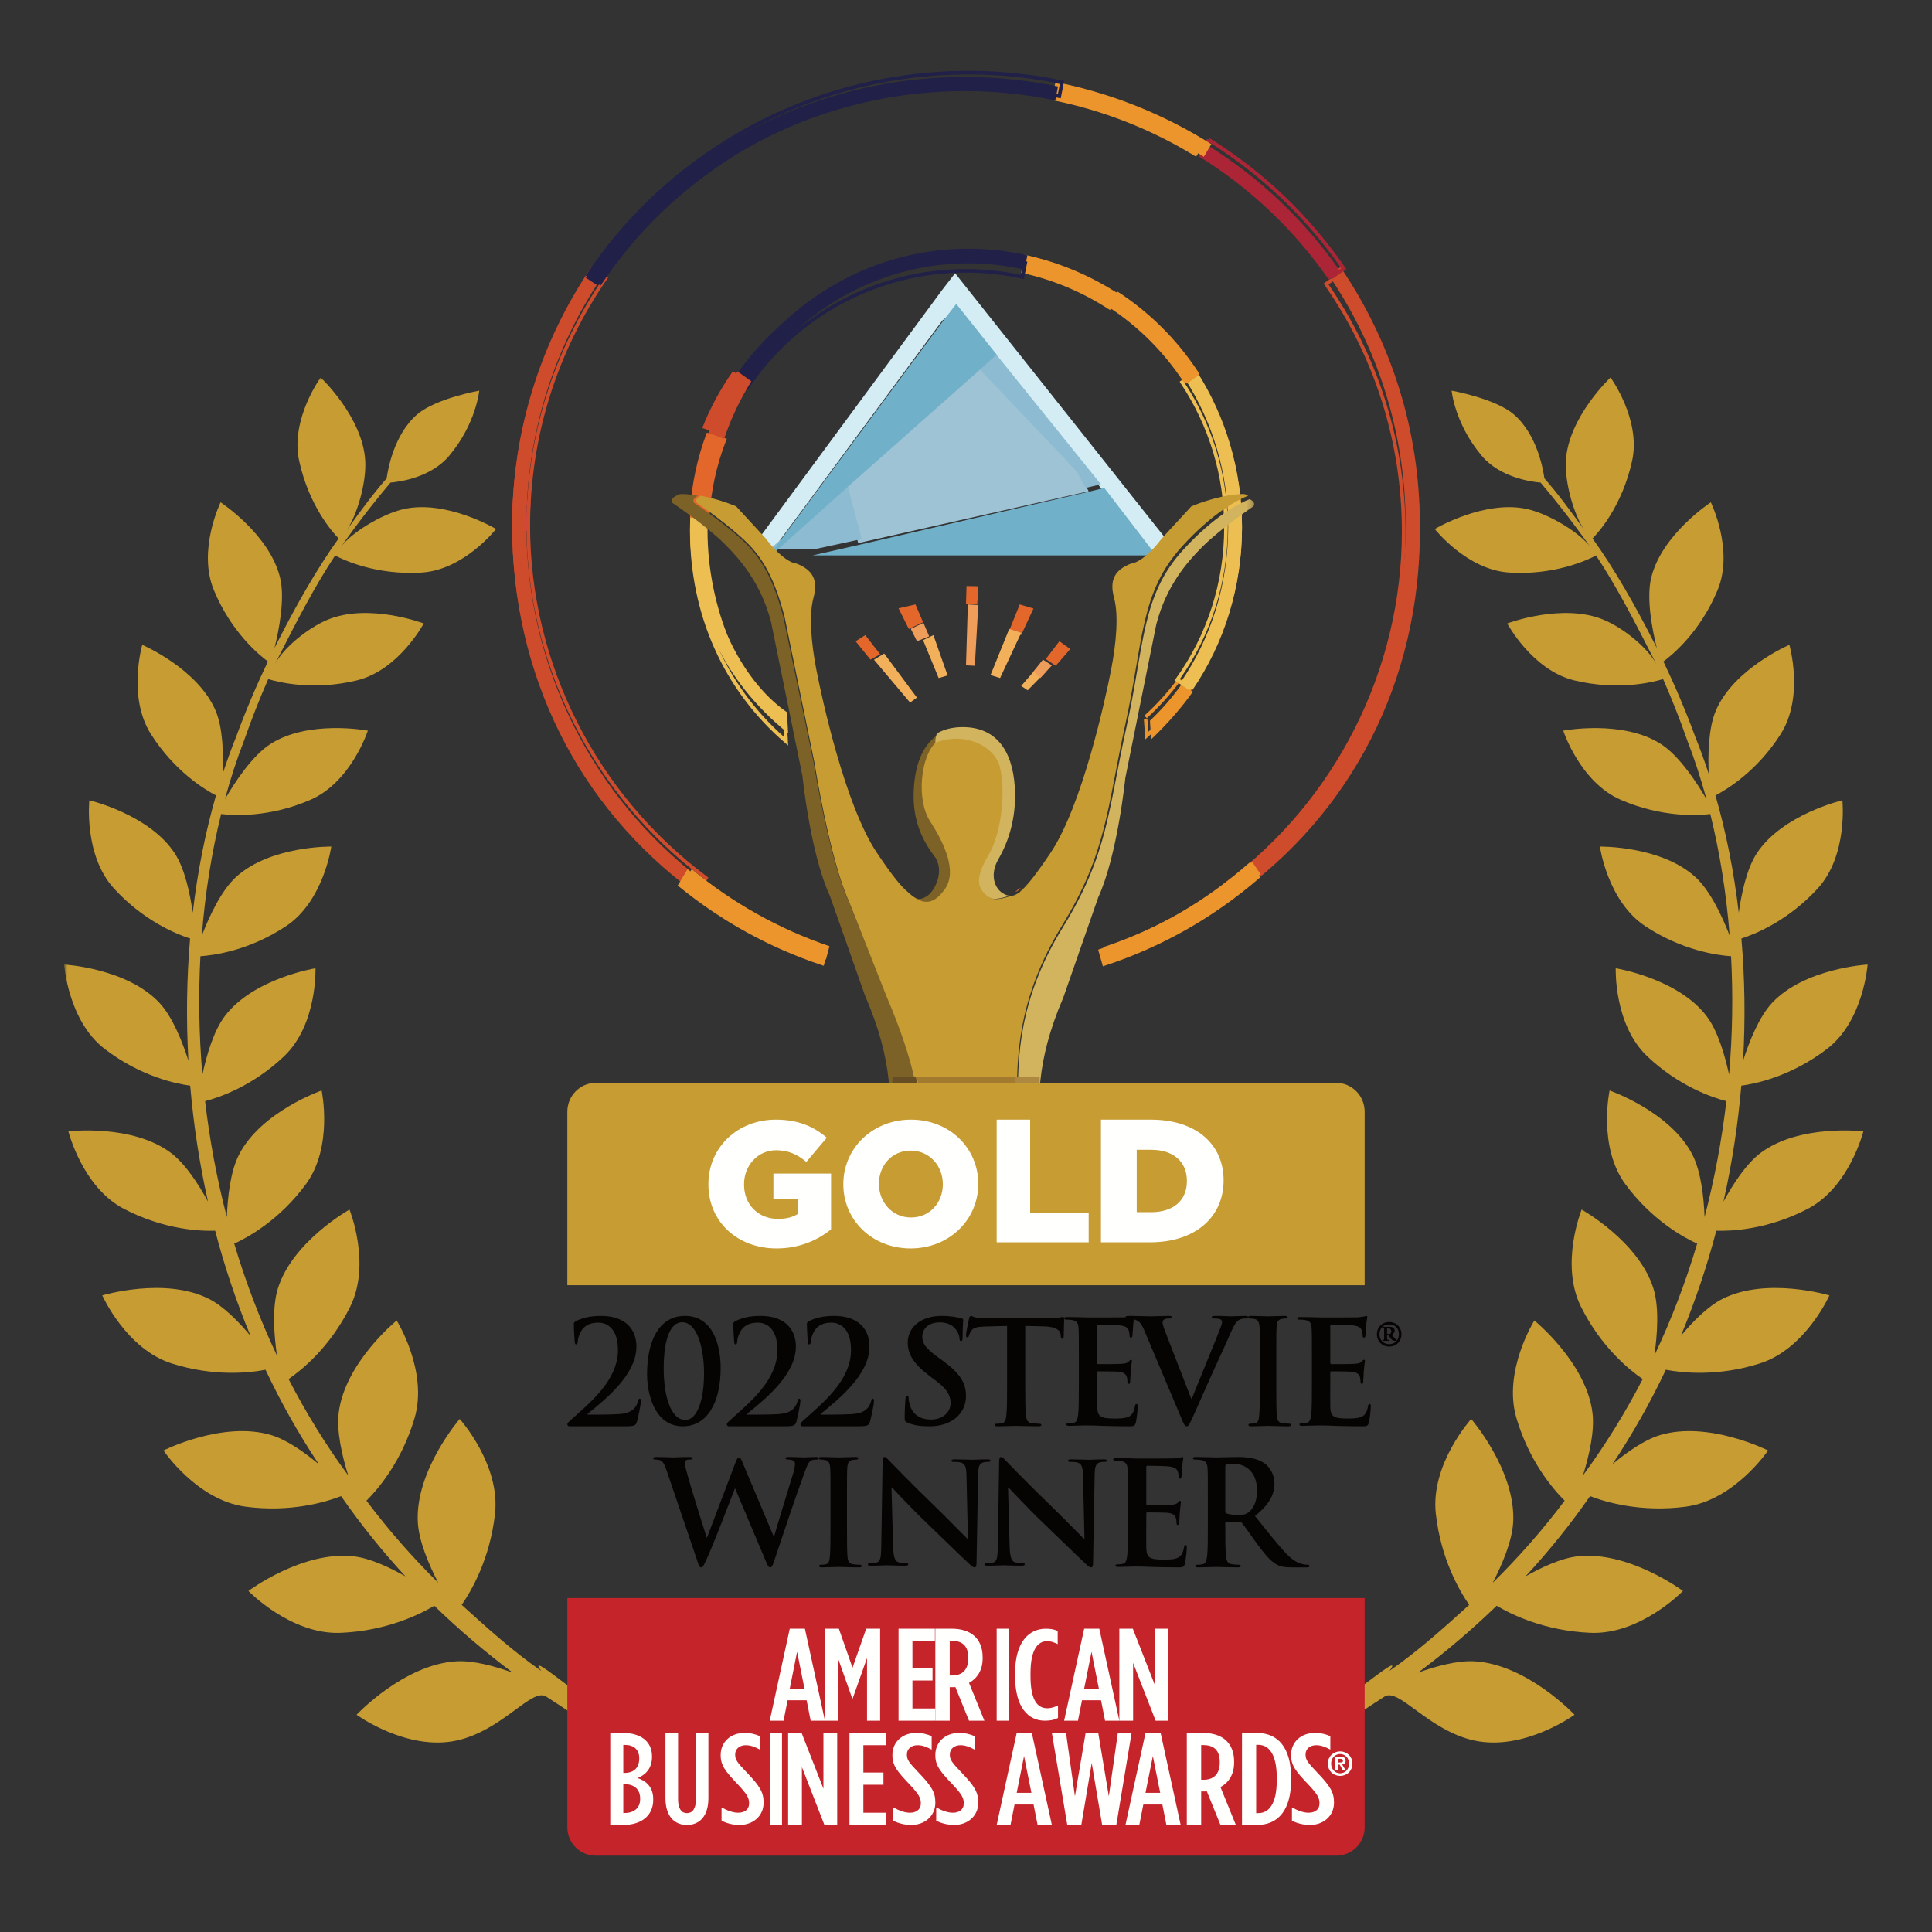<?xml version="1.0" encoding="UTF-8"?>
<svg xmlns="http://www.w3.org/2000/svg" xmlns:xlink="http://www.w3.org/1999/xlink" width="300px" height="300px" viewBox="0 0 300 300" version="1.1">
  <rect x="0" y="0" width="300" height="300" fill="#333333" stroke="none"/>
  <title>ABA - Stevie</title>
  <defs>
    <polygon id="path-1" points="0 0 184.762 0 184.762 215.238 0 215.238"></polygon>
    <path d="M0.464,0.952 L0.464,0.952 C0.47,0.64 0.478,0.322 0.489,0 C0.478,0.322 0.47,0.64 0.464,0.952 L0.464,0.952 Z" id="path-3"></path>
  </defs>
  <g id="ABA---Stevie" stroke="none" stroke-width="1" fill="none" fill-rule="evenodd">
    <g id="Group" transform="translate(10, 11)">
      <path d="M172.81,94.492 C171.302,96.525 169.582,98.422 167.699,100.13 L168.072,100.518 C169.917,98.844 171.598,96.985 173.09,95.003 C173.367,95.18 174.137,95.674 174.455,95.877 C172.768,98.127 170.608,100.496 168.306,102.637 C168.257,101.933 168.165,100.579 168.165,100.579 L167.619,100.615 L167.838,103.81 L168.26,103.426 C171.543,100.438 173.776,97.72 175.072,95.967 L175.238,95.742 L172.963,94.286 L172.81,94.492" id="Fill-1" fill="#EC952D"></path>
      <path d="M168.578,101.179 L168.751,103.81 C171.522,101.179 173.721,98.542 175.238,96.4 L173.497,95.238 C172.054,97.267 170.41,99.166 168.571,100.906" id="Fill-2" fill="#EC952D"></path>
      <path d="M70.188,67.253 C70.555,67.276 71.462,67.332 71.81,67.353 C71.744,68.559 71.709,69.74 71.704,70.875 C71.356,70.875 70.447,70.875 70.079,70.875 C70.084,69.706 70.121,68.491 70.188,67.253 Z M69.65,66.943 C69.566,68.386 69.524,69.802 69.524,71.152 C69.524,71.152 69.661,71.152 69.798,71.152 C69.798,71.29 69.798,71.429 69.798,71.429 L72.243,71.429 L72.243,71.152 C72.243,69.859 72.284,68.498 72.365,67.109 L72.381,66.834 L69.666,66.667 L69.65,66.943 L69.65,66.943 Z" id="Fill-3" fill="#DC3575"></path>
      <path d="M69.524,71.429 L71.327,71.429 C71.327,70.193 71.363,68.964 71.429,67.741 L69.628,67.619 C69.561,68.881 69.524,70.151 69.524,71.429" id="Fill-4" fill="#DC3575"></path>
      <path d="M97.222,68.862 L97.143,71.418 L97.691,71.418 C97.691,71.418 97.746,69.624 97.76,69.178 C98.127,69.201 99.034,69.259 99.382,69.281 C99.369,69.72 99.317,71.418 99.317,71.418 C99.317,83.37 104.374,95.468 111.624,100.913 C111.635,101.097 111.716,102.612 111.761,103.447 C102.698,95.41 97.691,84.077 97.691,71.418 L97.143,71.418 C97.143,84.483 102.383,96.178 111.897,104.346 L112.381,104.762 L112.158,100.62 L112.051,100.542 C104.876,95.235 99.865,83.259 99.865,71.418 L99.946,68.751 L97.512,68.597 L97.231,68.571 L97.222,68.862" id="Fill-5" fill="#EDBE51"></path>
      <path d="M97.143,71.042 C97.143,83.59 102.368,94.815 112.381,102.857 L112.192,99.59 C104.846,94.508 99.403,82.942 99.403,71.042 C99.403,70.257 99.434,69.48 99.479,68.705 L97.225,68.571 C97.175,69.389 97.143,70.213 97.143,71.042" id="Fill-6" fill="#EDBE51"></path>
      <path d="M99.921,56.455 C98.355,60.486 97.426,64.729 97.16,69.065 L97.143,69.349 L100.138,69.524 L100.155,69.237 C100.405,65.169 101.278,61.187 102.752,57.403 L102.857,57.131 L100.024,56.19 L99.921,56.455" id="Fill-7" fill="#E3672A"></path>
      <path d="M99.418,68.571 C99.662,64.502 100.517,60.589 101.905,56.925 L99.752,56.19 C98.295,60.044 97.398,64.157 97.143,68.435 L99.418,68.571" id="Fill-8" fill="#E3672A"></path>
      <path d="M197.575,31.592 L195.528,33.024 L195.684,33.249 C203.533,44.564 207.682,57.801 207.682,71.529 C207.682,92.953 197.404,113.352 180.187,126.098 L180,126.237 L181.181,128.571 L181.449,128.383 C199.896,115.376 210.476,94.654 210.476,71.529 L209.914,71.529 C209.914,94.359 199.516,114.821 181.385,127.733 C181.201,127.368 180.841,126.657 180.709,126.396 C197.953,113.538 208.245,93.048 208.245,71.529 C208.245,57.78 204.108,44.524 196.296,33.167 C196.583,32.967 197.344,32.433 197.658,32.214 C205.671,43.852 209.914,57.437 209.914,71.529 L210.476,71.529 C210.476,57.23 206.151,43.443 197.969,31.661 L197.807,31.429 L197.575,31.592" id="Fill-9" fill="#CE4B2C"></path>
      <path d="M210.476,70.518 C210.476,55.674 205.921,41.881 198.15,30.476 L196.348,31.761 C203.864,42.802 208.268,56.152 208.268,70.518 C208.268,92.344 198.023,112.887 180.952,125.766 L181.872,127.619 C200.284,114.389 210.476,93.608 210.476,70.518" id="Fill-10" fill="#CE4B2C"></path>
      <path d="M82.007,30.709 C73.841,42.515 69.524,56.33 69.524,70.658 L70.085,70.658 C70.085,56.538 74.32,42.925 82.318,31.263 C82.631,31.483 83.391,32.017 83.677,32.218 C75.88,43.598 71.751,56.881 71.751,70.658 C71.751,92.058 82.033,112.501 99.259,125.405 C99.088,125.683 98.606,126.467 98.396,126.807 C80.141,113.526 70.085,93.601 70.085,70.658 L69.524,70.658 C69.524,93.552 80.015,114.248 98.308,127.442 L98.554,127.619 L100,125.269 L99.796,125.118 C82.587,112.327 72.312,91.968 72.312,70.658 C72.312,56.902 76.453,43.639 84.288,32.301 L84.443,32.075 L82.168,30.476 L82.007,30.709" id="Fill-11" fill="#CE4B2C"></path>
      <path d="M69.524,70.595 C69.524,55.722 74.072,41.903 81.833,30.476 L83.632,31.763 C76.127,42.826 71.729,56.201 71.729,70.595 C71.729,92.462 82,112.824 99.048,125.727 L97.905,127.619 C79.715,114.258 69.524,93.728 69.524,70.595" id="Fill-12" fill="#CE4B2C"></path>
      <path d="M175.194,46.832 L173.168,48.271 L173.319,48.497 C177.748,55.143 180.09,62.882 180.09,70.877 L180.647,70.877 C180.647,62.862 178.318,55.105 173.924,48.419 C174.205,48.219 174.96,47.682 175.274,47.459 C179.866,54.426 182.301,62.514 182.301,70.877 C182.301,79.773 179.615,88.252 174.548,95.423 C174.244,95.222 173.467,94.709 173.163,94.507 C178.054,87.601 180.647,79.44 180.647,70.877 L180.09,70.877 C180.09,79.42 177.483,87.563 172.55,94.423 L172.381,94.659 L174.697,96.19 L174.853,95.973 C180.09,88.659 182.857,79.981 182.857,70.877 C182.857,62.307 180.343,54.017 175.586,46.904 L175.427,46.667 L175.194,46.832" id="Fill-13" fill="#EDBE51"></path>
      <path d="M180.71,70.862 C180.71,79.675 178.094,88.023 173.333,94.948 L175.132,96.19 C180.121,88.903 182.857,80.125 182.857,70.862 C182.857,61.916 180.268,53.593 175.838,46.667 L174.085,47.969 C178.266,54.527 180.71,62.4 180.71,70.862" id="Fill-14" fill="#EDBE51"></path>
      <path d="M177.799,11.104 C185.921,16.207 192.806,22.781 198.271,30.653 C197.971,30.865 197.216,31.397 196.921,31.605 C191.591,23.923 184.873,17.503 176.948,12.517 C177.128,12.218 177.604,11.427 177.799,11.104 Z M177.71,10.712 C177.591,10.64 177.471,10.569 177.471,10.569 L176.19,12.693 L176.422,12.838 C184.464,17.853 191.262,24.35 196.627,32.148 L196.788,32.381 L199.048,30.786 L198.893,30.56 C193.305,22.447 186.228,15.69 177.858,10.476 C177.858,10.476 177.784,10.594 177.71,10.712 L177.71,10.712 Z" id="Fill-15" fill="#AC2536"></path>
      <path d="M177.32,11.429 L176.19,13.29 C184.149,18.219 191.006,24.731 196.305,32.381 L198.095,31.127 C192.621,23.233 185.539,16.513 177.32,11.429" id="Fill-16" fill="#AC2536"></path>
      <path d="M163.485,34.927 C168.236,38.07 172.25,42.07 175.422,46.825 C175.123,47.042 174.375,47.582 174.088,47.789 C171.047,43.222 167.2,39.377 162.645,36.353 C162.817,36.061 163.287,35.263 163.485,34.927 Z M163.402,34.522 C163.284,34.45 163.166,34.378 163.166,34.378 L161.905,36.519 L162.129,36.666 C166.799,39.723 170.726,43.647 173.799,48.332 L173.957,48.571 L176.19,46.959 L176.041,46.732 C172.749,41.732 168.547,37.545 163.55,34.286 C163.55,34.286 163.476,34.404 163.402,34.522 L163.402,34.522 Z" id="Fill-17" fill="#EC952D"></path>
      <path d="M163.091,34.286 L161.905,36.282 C166.828,39.475 171.058,43.662 174.308,48.571 L176.19,47.224 C172.756,42.053 168.287,37.645 163.091,34.286" id="Fill-18" fill="#EC952D"></path>
      <path d="M153.802,2.173 L153.333,4.534 L153.599,4.588 C161.365,6.171 168.731,9.064 175.49,13.188 L175.729,13.333 L177.143,11.039 L176.913,10.898 C169.877,6.612 162.212,3.604 154.13,1.96 L153.856,1.905 L153.802,2.173" id="Fill-19" fill="#EC952D"></path>
      <path d="M178.095,11.382 C171.024,6.93 163.138,3.675 154.716,1.905 L154.286,4.141 C162.445,5.86 170.084,9.017 176.932,13.333 L178.095,11.382" id="Fill-20" fill="#EC952D"></path>
      <path d="M149.051,28.859 L148.571,31.357 L148.841,31.417 C153.561,32.464 158.027,34.338 162.115,36.984 L162.361,37.143 L163.81,34.71 L163.578,34.56 C159.208,31.74 154.434,29.746 149.39,28.634 L149.107,28.571 L149.051,28.859" id="Fill-21" fill="#EC952D"></path>
      <path d="M162.857,34.3 C158.672,31.629 153.996,29.662 148.992,28.571 L148.571,30.736 C153.318,31.778 157.752,33.651 161.719,36.19 L162.857,34.3" id="Fill-22" fill="#EC952D"></path>
      <path d="M103.238,11.064 C114.378,4.191 127.228,0.557 140.4,0.557 C145.163,0.557 149.932,1.044 154.582,1.991 C154.512,2.352 154.335,3.261 154.265,3.615 C149.721,2.687 145.059,2.211 140.4,2.211 C127.539,2.211 114.991,5.758 104.112,12.47 C104.112,12.47 104.186,12.588 104.26,12.706 C104.186,12.588 104.112,12.47 104.112,12.47 C95.664,17.682 88.605,24.445 83.117,32.564 C82.819,32.366 82.045,31.85 81.734,31.644 C87.354,23.33 94.584,16.404 103.238,11.064 Z M102.943,10.591 C94.14,16.022 86.793,23.078 81.107,31.561 L80.952,31.793 L83.265,33.333 L83.421,33.101 C88.886,24.946 95.947,18.163 104.408,12.943 C115.197,6.287 127.643,2.768 140.4,2.768 C145.115,2.768 149.836,3.253 154.43,4.211 L154.708,4.269 L155.238,1.55 L154.968,1.495 C150.195,0.503 145.293,0 140.4,0 C127.123,0 114.171,3.662 102.943,10.591 L102.943,10.591 Z" id="Fill-23" fill="#202048"></path>
      <path d="M103.798,13.271 C114.597,6.646 127.053,3.144 139.822,3.144 C144.633,3.144 149.33,3.64 153.864,4.58 L154.286,2.428 C149.615,1.463 144.777,0.952 139.822,0.952 C126.64,0.952 113.78,4.568 102.633,11.409 C93.803,16.826 86.48,23.912 80.952,32.114 L82.794,33.333 C88.15,25.386 95.243,18.52 103.798,13.271" id="Fill-24" fill="#202048"></path>
      <path d="M103.964,47.76 L103.81,47.99 L106.121,49.524 L106.275,49.292 C113.825,38.044 126.433,31.329 140,31.329 L140,30.774 C126.338,30.774 113.643,37.495 105.972,48.758 C105.676,48.561 104.904,48.049 104.592,47.842 C112.574,36.121 125.785,29.126 140,29.126 C142.959,29.126 145.94,29.452 148.868,30.07 C148.796,30.435 148.62,31.34 148.552,31.687 C145.728,31.09 142.853,30.774 140,30.774 L140,31.329 C142.908,31.329 145.84,31.648 148.715,32.276 L148.996,32.337 L149.524,29.629 L149.257,29.571 C146.204,28.908 143.089,28.571 140,28.571 C125.504,28.571 112.033,35.745 103.964,47.76" id="Fill-25" fill="#202048"></path>
      <path d="M140.375,29.893 C143.371,29.893 146.29,30.24 149.104,30.878 L149.524,28.645 C146.574,27.98 143.516,27.619 140.375,27.619 C125.53,27.619 112.431,35.45 104.762,47.307 L106.597,48.571 C113.87,37.323 126.294,29.893 140.375,29.893" id="Fill-26" fill="#202048"></path>
      <path d="M104.37,46.901 C102.611,49.742 101.172,52.788 100.091,55.953 L100,56.22 L102.444,57.143 L102.532,56.884 C103.542,53.934 104.885,51.096 106.522,48.448 L106.667,48.216 L104.515,46.667 L104.37,46.901" id="Fill-27" fill="#CE4B2C"></path>
      <path d="M101.227,56.19 C102.38,53.241 103.895,50.456 105.714,47.878 L103.795,46.667 C101.868,49.396 100.264,52.345 99.048,55.469 L101.227,56.19" id="Fill-28" fill="#CE4B2C"></path>
      <path d="M96.59,124.251 L95.238,126.507 L95.432,126.665 C102.08,132.082 109.55,136.189 117.635,138.873 L117.914,138.966 L118.599,136.302 L118.351,136.218 C110.573,133.559 103.391,129.508 97.002,124.179 L96.756,123.974 L96.59,124.251 Z M183.897,123.062 C177.061,129.062 169.281,133.541 160.774,136.377 L160.517,136.464 L161.255,139.048 L161.526,138.958 C170.354,136.065 178.426,131.494 185.52,125.373 L185.714,125.206 L184.131,122.857 L183.897,123.062 L183.897,123.062 Z" id="Fill-29" fill="#EC952D"></path>
      <path d="M96.19,125.983 C102.699,131.24 110.154,135.344 118.254,138.011 L118.796,135.923 C110.934,133.258 103.707,129.175 97.409,123.965 L96.19,125.983 Z M184.454,122.857 C177.734,128.704 169.886,133.24 161.291,136.082 L161.871,138.095 C170.712,135.222 178.789,130.636 185.714,124.71 L184.454,122.857 L184.454,122.857 Z" id="Fill-30" fill="#EC952D"></path>
      <polyline id="Fill-31" fill="#E3672A" points="124.362 87.619 122.857 88.574 125.165 91.429 126.667 90.595 124.362 87.619"></polyline>
      <polyline id="Fill-32" fill="#9DC3D5" points="157.642 62.593 141.918 45.714 120.952 64.383 123.254 73.333 159.048 65.278 157.642 62.593"></polyline>
      <polyline id="Fill-33" fill="#D4EDF4" points="138.78 36.766 169.219 75.238 169.978 75.238 171.429 73.16 138.308 31.429 136.321 33.995 107.619 72.908 109.436 75.146 136.321 38.78 138.78 36.766"></polyline>
      <path d="M137.258,127.571 C139.322,124.742 137.194,120.306 134.935,116.835 C132.676,113.363 133.514,106.547 135.792,104.494 C135.763,103.954 135.842,103.401 136.034,102.857 C133.084,104.543 131.959,108.169 131.871,112.27 C131.784,116.255 133.1,119.341 135.067,121.914 C136.783,124.158 135.189,127.442 133.838,128.214 C133.14,128.612 132.538,128.87 131.429,128.004 C131.479,128.058 131.531,128.109 131.578,128.15 C133.45,129.757 135.192,130.4 137.258,127.571" id="Fill-34" fill="#7D6227"></path>
      <path d="M148.386,126.925 C148.181,127.094 147.989,127.235 147.804,127.361 C147.929,127.307 148.047,127.26 148.175,127.201 C148.241,127.128 148.312,127.035 148.386,126.925" id="Fill-35" fill="#F3B05A"></path>
      <path d="M145.051,108.2 C145.917,111.599 145.422,118.208 143.321,121.796 C141.22,125.384 141.714,126.769 142.826,127.839 C143.778,128.755 144.628,128.788 146.804,128.073 C146.415,128.087 146.086,127.92 145.731,127.713 C144.436,126.957 143.642,124.821 145.025,122.425 C146.731,119.466 147.697,116.003 147.614,112.103 C147.497,106.564 145.378,101.905 139.493,101.905 C137.873,101.905 136.549,102.26 135.475,102.886 C135.292,103.419 135.216,103.961 135.244,104.49 C139.413,102.71 144.196,104.839 145.051,108.2" id="Fill-36" fill="#D2B35E"></path>
      <path d="M147.619,127.482 C147.893,127.465 148.2,127.27 148.571,126.803 C148.228,127.083 147.911,127.309 147.619,127.482" id="Fill-37" fill="#E3672A"></path>
      <polyline id="Fill-38" fill="#8DBCD2" points="121.466 63.81 109.524 74.286 116.449 74.286 123.81 72.698 121.466 63.81"></polyline>
      <polyline id="Fill-39" fill="#8DBCD2" points="157.197 62.203 158.564 64.762 160.952 64.204 144.511 43.81 141.905 46.119 157.197 62.203"></polyline>
      <polyline id="Fill-40" fill="#71B0C9" points="161.471 64.762 159.026 65.361 123.388 73.603 116.19 75.238 169.524 75.238 161.471 64.762"></polyline>
      <polyline id="Fill-41" fill="#71B0C9" points="142.11 46.449 144.762 44.062 138.487 36.19 136.494 38.764 109.524 75.146 109.599 75.238 109.758 75.238 121.363 64.845 142.11 46.449"></polyline>
      <polyline id="Fill-42" fill="#EE9D5B" points="132.386 88.571 134.286 87.812 133.391 85.714 131.429 86.647 132.386 88.571"></polyline>
      <polyline id="Fill-43" fill="#E3672A" points="156.19 89.782 154.501 88.571 152.381 91.341 153.93 92.381 156.19 89.782"></polyline>
      <polyline id="Fill-44" fill="#F3B05A" points="148.571 95.511 149.573 96.19 152.381 93.34 151.288 92.381 148.571 95.511"></polyline>
      <polyline id="Fill-45" fill="#E3672A" points="150.476 83.494 148.342 82.857 146.667 87.016 148.561 87.619 150.476 83.494"></polyline>
      <polyline id="Fill-46" fill="#E3672A" points="141.905 80.034 140.083 80 140 82.75 141.747 82.857 141.905 80.034"></polyline>
      <polyline id="Fill-47" fill="#F3B05A" points="135.752 94.286 137.143 93.884 134.938 87.619 133.333 88.395 135.752 94.286"></polyline>
      <polyline id="Fill-48" fill="#E3672A" points="129.524 83.456 131.121 86.667 133.333 85.615 132.157 82.857 129.524 83.456"></polyline>
      <polyline id="Fill-49" fill="#F3B05A" points="132.381 97.322 127.297 90.476 125.714 91.444 131.319 98.095 132.381 97.322"></polyline>
      <polyline id="Fill-50" fill="#EE9D5B" points="151.946 91.429 150.476 93.266 151.547 94.286 153.333 92.32 151.946 91.429"></polyline>
      <polyline id="Fill-51" fill="#F3B05A" points="145.292 94.286 148.571 87.259 146.706 86.667 143.81 93.825 145.292 94.286"></polyline>
      <polyline id="Fill-52" fill="#EE9D5B" points="141.374 92.381 141.905 82.955 140.287 82.857 140 92.314 141.374 92.381"></polyline>
      <path d="M102.517,73.461 C104.77,75.71 108.129,79.424 109.716,85.514 L114.601,109.478 C114.601,109.478 115.818,121.53 118.87,128.124 L124.366,143.721 C128.883,154.123 128.15,160.081 128.272,165.79 C128.272,165.79 128.216,170.505 128.322,175.238 L133.333,175.238 C133.217,170.255 133.197,165.52 133.197,165.52 C133.076,159.812 132.247,154.123 127.736,143.721 L121.78,128.938 C118.728,122.345 116.344,107.423 116.344,107.423 L111.635,84.828 C110.049,78.74 108.139,75.71 105.886,73.461 C102.956,70.547 97.829,67.122 97.829,67.122 C97.374,66.652 97.904,66.227 98.369,65.978 C97.232,65.768 96.237,65.678 95.556,65.728 C95.556,65.728 93.726,66.362 94.459,67.122 C94.459,67.122 99.587,70.547 102.517,73.461" id="Fill-53" fill="#7D6227"></path>
      <path d="M183.269,65.728 C181.59,65.599 177.989,66.363 174.989,67.629 L170.43,72.577 C167.431,76.507 165.629,76.507 165.629,76.507 C162.991,77.521 162.271,79.17 162.991,81.835 C163.711,84.499 163.349,88.808 162.51,93.123 C161.67,97.431 158.069,114.047 153.148,121.401 C150.848,124.845 149.413,126.619 148.406,127.454 C148.36,127.519 148.321,127.575 148.281,127.615 C148.207,127.649 148.137,127.679 148.068,127.709 C147.665,127.985 147.337,128.095 147.045,128.104 C144.824,128.824 143.96,128.794 142.992,127.869 C141.855,126.789 141.353,125.395 143.493,121.78 C145.634,118.166 146.141,111.508 145.257,108.084 C144.586,105.48 141.542,103.61 138.239,103.705 C137.251,103.735 136.238,103.935 135.259,104.35 C133.034,106.374 132.215,113.098 134.42,116.522 C136.626,119.941 138.706,124.32 136.69,127.109 C134.673,129.899 132.975,129.264 131.147,127.679 C131.098,127.639 131.048,127.589 130.998,127.534 C129.985,126.735 128.531,124.96 126.151,121.401 C121.23,114.047 117.629,97.431 116.79,93.123 C115.95,88.808 115.593,84.499 116.314,81.835 C117.033,79.17 116.314,77.521 113.672,76.507 C113.672,76.507 111.873,76.507 108.874,72.577 L104.315,67.629 C102.507,66.868 100.491,66.289 98.797,65.979 C98.34,66.228 97.819,66.653 98.266,67.123 C98.266,67.123 103.306,70.548 106.187,73.462 C108.402,75.711 110.279,78.745 111.838,84.829 L116.467,107.424 C116.467,107.424 118.811,122.345 121.811,128.939 L127.661,143.721 C132.101,154.123 132.915,159.812 133.034,165.52 C133.034,165.52 133.054,170.255 133.169,175.238 L147.864,175.238 C148.162,165.29 147.903,159.827 147.903,159.827 C147.903,153.359 147.903,144.165 154.896,132.754 C161.888,121.341 161.888,114.492 164.725,101.555 C167.56,88.618 166.989,81.01 173.604,73.782 C178.297,68.658 182.032,66.689 183.81,65.973 C183.531,65.819 183.269,65.728 183.269,65.728" id="Fill-54" fill="#C69C33"></path>
      <g id="Group-58" transform="translate(0, 47.619)">
        <mask id="mask-2" fill="white">
          <use xlink:href="#path-1"></use>
        </mask>
        <g id="Clip-56"></g>
        <path d="M184.056,18.88 C182.268,19.592 178.524,21.552 173.819,26.652 C167.191,33.846 167.759,41.418 164.916,54.294 C162.072,67.17 162.072,73.986 155.061,85.345 C148.051,96.702 148.051,105.857 148.051,112.29 C148.051,112.29 148.31,117.728 148.011,127.628 L151.596,127.628 C151.681,121.355 151.267,118.225 151.267,118.225 C151.387,112.543 150.665,106.613 155.117,96.26 L160.529,80.738 C163.536,74.175 164.741,62.184 164.741,62.184 L169.551,38.323 C171.115,32.269 174.426,28.572 176.652,26.333 C179.54,23.433 184.594,20.025 184.594,20.025 C185.037,19.557 184.514,19.134 184.056,18.88" id="Fill-55" fill="#D2B35E" mask="url(#mask-2)"></path>
        <path d="M92.325,210.721 C86.495,209.38 83.531,206.863 79.109,203.787 C76.828,202.203 72.158,198.299 74.044,200.834 C69.636,197.782 65.733,194.247 61.692,190.583 C63.201,188.407 66.078,183.46 66.863,176.457 C67.738,168.766 61.384,161.719 61.384,161.719 C61.384,161.719 54.474,169.708 54.876,177.701 C55.019,180.633 56.571,184.286 58.043,187.144 C54.068,183.222 50.331,178.977 46.904,174.408 C48.709,172.608 52.398,168.296 54.375,161.586 C56.525,154.302 51.595,146.43 51.595,146.43 C51.595,146.43 43.565,152.959 42.596,160.745 C42.232,163.628 43.126,167.463 44.069,170.482 C40.551,165.7 37.475,160.688 34.811,155.526 C36.786,154.17 41.238,150.614 44.37,144.302 C47.686,137.644 44.269,129.203 44.269,129.203 C44.269,129.203 35.407,134.145 33.139,141.49 C32.234,144.431 32.549,148.694 33.004,151.872 C30.332,146.205 28.121,140.387 26.373,134.495 C28.532,133.506 33.397,130.823 37.47,125.305 C41.803,119.442 39.942,110.711 39.942,110.711 C39.942,110.711 30.546,113.975 27.111,120.681 C25.777,123.277 25.345,127.262 25.224,130.368 C23.662,124.38 22.546,118.348 21.849,112.366 C24.101,111.78 29.252,110.022 34.117,105.389 C39.301,100.466 38.989,91.731 38.989,91.731 C38.989,91.731 29.369,93.277 24.907,99.168 C23.17,101.459 22.069,105.269 21.426,108.251 C20.889,102.001 20.805,95.839 21.121,89.863 C23.224,89.719 28.698,88.99 34.417,85.196 C40.256,81.326 41.444,72.836 41.444,72.836 C41.444,72.836 31.899,72.694 26.591,77.622 C24.299,79.746 22.445,83.796 21.337,86.665 C21.855,80.048 22.874,73.704 24.338,67.783 C26.16,68.009 31.786,68.377 38.228,65.566 C44.526,62.826 47.122,54.836 47.122,54.836 C47.122,54.836 37.928,53.074 31.961,56.93 C29.139,58.75 26.426,62.901 24.927,65.487 C25.791,62.297 26.786,59.245 27.904,56.355 C29.078,52.986 30.338,49.822 31.649,46.829 C33.424,47.368 38.757,48.641 45.392,47.036 C51.931,45.462 55.798,38.191 55.798,38.191 C55.798,38.191 47.22,34.936 40.814,37.634 C37.823,38.894 33.976,41.967 32.649,44.592 C36.317,37.338 38.939,32.333 42.036,27.635 C43.362,28.337 48.445,30.73 55.479,30.286 C62.062,29.88 67.029,23.522 67.029,23.522 C67.029,23.522 59.306,18.921 52.666,20.434 C49.196,21.228 44.446,24.178 42.881,26.37 C46.381,21.47 48.463,18.907 50.638,16.315 C52.166,16.187 56.933,15.506 59.744,12.163 C63.941,7.173 64.415,2.043 64.415,2.043 C64.415,2.043 57.698,3.231 54.782,5.729 C51.138,8.864 50.21,14.391 50.046,15.657 C48.215,17.722 46.178,20.428 43.787,23.773 C45.397,21.521 46.906,16.404 46.716,12.954 C46.344,6.15 39.794,0 39.794,0 C39.794,0 35.038,6.522 36.455,12.957 C37.991,19.931 41.604,23.986 42.579,24.991 C39.309,29.551 35.966,35.336 32.628,41.996 C33.332,39.155 34.261,34.378 33.511,31.167 C31.93,24.394 24.255,19.379 24.255,19.379 C24.255,19.379 20.637,26.77 23.199,32.989 C25.906,39.561 30.315,43.148 31.602,44.096 C29.862,47.734 28.181,51.66 26.626,55.901 C25.893,57.713 25.215,59.596 24.579,61.534 C24.711,58.544 24.629,54.417 23.475,51.718 C20.689,45.194 12.087,41.51 12.087,41.51 C12.087,41.51 9.755,49.583 13.435,55.375 C17.083,61.123 21.759,63.964 23.539,64.896 C21.9,70.568 20.68,76.69 19.928,83.102 C19.508,80.127 18.696,76.273 17.138,73.89 C13.177,67.828 3.874,65.651 3.874,65.651 C3.874,65.651 2.972,74.174 7.696,79.343 C12.365,84.453 17.553,86.485 19.518,87.111 C18.991,93.241 18.889,99.601 19.257,106.078 C18.315,103.13 16.787,99.261 14.749,97.09 C9.694,91.7 -0.033,91.153 -0.033,91.153 C-0.033,91.153 0.568,99.882 6.229,104.238 C11.871,108.583 17.482,109.69 19.534,109.961 C20.043,115.923 20.947,121.953 22.298,127.966 C20.841,125.285 18.777,122.08 16.53,120.395 C10.499,115.876 0.621,117.053 0.621,117.053 C0.621,117.053 2.772,125.714 9.238,129.089 C15.47,132.346 21.138,132.565 23.408,132.488 C24.847,137.991 26.675,143.454 28.898,148.813 C27.047,146.594 24.722,144.224 22.457,143.075 C15.597,139.602 5.882,142.531 5.882,142.531 C5.882,142.531 9.581,150.857 16.67,153.102 C23.234,155.187 28.781,154.55 31.225,154.075 C33.602,159.105 36.356,164.018 39.511,168.754 C37.279,166.882 34.571,164.966 32.142,164.23 C24.626,161.952 15.384,166.611 15.384,166.611 C15.384,166.611 20.573,174.326 28.104,175.333 C35.126,176.27 40.629,174.605 42.965,173.702 C46.037,178.125 49.387,182.284 52.972,186.164 C50.446,184.724 47.489,183.359 44.991,183.055 C37.032,182.099 28.573,188.422 28.573,188.422 C28.573,188.422 35.158,195.25 42.902,194.927 C50.015,194.628 55.19,192.063 57.437,190.72 C61.294,194.469 65.371,197.931 69.608,201.105 C66.785,200.09 63.513,199.206 60.911,199.344 C52.742,199.793 45.366,207.646 45.366,207.646 C45.366,207.646 53.193,213.343 60.917,211.648 C68.046,210.082 72.572,203.397 74.808,204.823 C80.781,208.635 83.745,211.151 91.348,215.238 C88.618,213.77 95.262,211.396 92.325,210.721" id="Fill-57" fill="#C69C33" mask="url(#mask-2)"></path>
      </g>
      <path d="M187.435,258.339 C193.278,256.999 196.249,254.482 200.681,251.406 C202.966,249.821 207.647,245.917 205.757,248.453 C210.174,245.4 214.087,241.867 218.136,238.201 C216.624,236.025 213.742,231.078 212.955,224.076 C212.079,216.385 218.446,209.339 218.446,209.339 C218.446,209.339 225.371,217.326 224.969,225.32 C224.825,228.252 223.269,231.904 221.794,234.763 C225.778,230.841 229.523,226.596 232.957,222.027 C231.149,220.226 227.452,215.914 225.47,209.204 C223.315,201.921 228.255,194.049 228.255,194.049 C228.255,194.049 236.305,200.577 237.276,208.363 C237.641,211.246 236.745,215.082 235.8,218.1 C239.325,213.319 242.408,208.306 245.077,203.146 C243.098,201.789 238.636,198.232 235.498,191.922 C232.174,185.263 235.599,176.822 235.599,176.822 C235.599,176.822 244.481,181.763 246.754,189.109 C247.66,192.05 247.345,196.313 246.889,199.492 C249.568,193.824 251.782,188.005 253.535,182.114 C251.371,181.125 246.495,178.442 242.414,172.924 C238.071,167.061 239.936,158.331 239.936,158.331 C239.936,158.331 249.352,161.594 252.796,168.299 C254.132,170.896 254.566,174.88 254.686,177.987 C256.252,171.999 257.37,165.968 258.069,159.985 C255.812,159.399 250.651,157.641 245.773,153.008 C240.578,148.085 240.89,139.35 240.89,139.35 C240.89,139.35 250.533,140.896 255.005,146.786 C256.746,149.077 257.849,152.887 258.492,155.87 C259.031,149.62 259.116,143.457 258.798,137.482 C256.691,137.338 251.205,136.609 245.473,132.815 C239.62,128.945 238.43,120.455 238.43,120.455 C238.43,120.455 247.996,120.314 253.317,125.241 C255.614,127.366 257.472,131.415 258.583,134.284 C258.063,127.667 257.042,121.323 255.575,115.402 C253.748,115.628 248.11,115.996 241.653,113.185 C235.341,110.445 232.739,102.455 232.739,102.455 C232.739,102.455 241.955,100.694 247.934,104.548 C250.763,106.369 253.482,110.52 254.985,113.106 C254.118,109.916 253.12,106.864 252,103.974 C250.823,100.605 249.561,97.441 248.246,94.449 C246.468,94.987 241.123,96.26 234.473,94.654 C227.92,93.081 224.045,85.81 224.045,85.81 C224.045,85.81 232.641,82.555 239.062,85.254 C242.059,86.513 245.915,89.586 247.246,92.212 C243.569,84.957 240.94,79.952 237.837,75.254 C236.508,75.956 231.414,78.349 224.364,77.906 C217.765,77.5 212.788,71.141 212.788,71.141 C212.788,71.141 220.528,66.54 227.182,68.053 C230.659,68.847 235.42,71.797 236.99,73.989 C233.482,69.09 231.395,66.525 229.216,63.934 C227.684,63.806 222.907,63.126 220.089,59.783 C215.882,54.792 215.408,49.662 215.408,49.662 C215.408,49.662 222.14,50.85 225.062,53.348 C228.714,56.483 229.644,62.01 229.809,63.276 C231.644,65.341 233.685,68.047 236.081,71.392 C234.468,69.14 232.956,64.023 233.146,60.572 C233.52,53.769 240.083,47.619 240.083,47.619 C240.083,47.619 244.85,54.142 243.431,60.576 C241.892,67.551 238.269,71.605 237.292,72.611 C240.569,77.171 243.92,82.954 247.267,89.615 C246.56,86.774 245.629,81.996 246.382,78.786 C247.965,72.013 255.657,66.998 255.657,66.998 C255.657,66.998 259.283,74.389 256.716,80.608 C254.003,87.18 249.584,90.768 248.294,91.715 C250.038,95.353 251.724,99.279 253.282,103.521 C254.015,105.332 254.696,107.215 255.332,109.153 C255.2,106.163 255.284,102.036 256.44,99.337 C259.231,92.813 267.853,89.129 267.853,89.129 C267.853,89.129 270.19,97.202 266.502,102.995 C262.845,108.742 258.159,111.583 256.375,112.515 C258.018,118.187 259.24,124.309 259.994,130.721 C260.415,127.746 261.23,123.892 262.791,121.509 C266.76,115.447 276.084,113.27 276.084,113.27 C276.084,113.27 276.989,121.792 272.255,126.962 C267.575,132.072 262.375,134.104 260.405,134.731 C260.934,140.861 261.036,147.219 260.667,153.697 C261.611,150.749 263.142,146.881 265.185,144.709 C270.252,139.318 280,138.772 280,138.772 C280,138.772 279.398,147.501 273.724,151.857 C268.07,156.202 262.446,157.309 260.39,157.579 C259.879,163.542 258.974,169.572 257.619,175.585 C259.08,172.903 261.148,169.699 263.4,168.014 C269.445,163.494 279.345,164.672 279.345,164.672 C279.345,164.672 277.189,173.333 270.709,176.707 C264.462,179.965 258.782,180.183 256.507,180.107 C255.065,185.61 253.232,191.072 251.005,196.431 C252.859,194.212 255.19,191.842 257.459,190.694 C264.334,187.222 274.072,190.15 274.072,190.15 C274.072,190.15 270.365,198.476 263.259,200.721 C256.682,202.806 251.121,202.168 248.672,201.694 C246.29,206.724 243.529,211.638 240.368,216.373 C242.604,214.501 245.319,212.585 247.753,211.849 C255.286,209.571 264.548,214.23 264.548,214.23 C264.548,214.23 259.348,221.945 251.801,222.951 C244.762,223.888 239.247,222.223 236.906,221.32 C233.828,225.743 230.469,229.903 226.876,233.782 C229.409,232.343 232.372,230.977 234.876,230.673 C242.852,229.719 251.33,236.041 251.33,236.041 C251.33,236.041 244.731,242.869 236.969,242.545 C229.84,242.247 224.653,239.681 222.401,238.338 C218.534,242.088 214.449,245.55 210.203,248.723 C213.032,247.709 216.312,246.825 218.92,246.962 C227.107,247.413 234.499,255.264 234.499,255.264 C234.499,255.264 226.655,260.962 218.915,259.267 C211.768,257.7 207.232,251.016 204.991,252.442 C199.006,256.253 196.034,258.769 188.414,262.857 C191.151,261.388 184.492,259.014 187.435,258.339" id="Fill-59" fill="#C69C33"></path>
      <path d="M78.095,272.743 C78.095,275.173 80.062,277.143 82.489,277.143 L197.512,277.143 C199.938,277.143 201.905,275.173 201.905,272.743 L201.905,237.143 L78.095,237.143 L78.095,272.743" id="Fill-60" fill="#C5242B"></path>
      <path d="M78.402,210.476 C78.248,210.476 78.095,210.342 78.095,210.164 C78.095,209.985 78.314,209.783 78.533,209.582 C81.598,206.833 85.955,203.346 85.955,198.63 C85.955,195.099 84.05,194.384 82.955,194.384 C82.014,194.384 81.291,194.562 80.635,195.189 C80.11,195.703 79.715,196.753 79.715,197.334 C79.715,197.558 79.65,197.758 79.431,197.758 C79.321,197.758 79.255,197.602 79.234,197.334 C79.212,197.134 79.102,195.278 79.102,194.629 C79.102,194.429 79.124,194.339 79.365,194.183 C80.219,193.736 81.401,193.333 83.328,193.333 C87.181,193.333 88.823,195.478 88.823,198.094 C88.823,202.43 84.116,206.207 81.291,208.509 C81.182,208.599 81.226,208.666 81.335,208.666 L82.825,208.666 C83.196,208.666 85.78,208.644 86.59,208.532 C88.101,208.353 88.823,207.593 89.086,206.542 C89.152,206.275 89.218,206.185 89.349,206.185 C89.502,206.185 89.524,206.386 89.524,206.61 C89.524,206.967 89.108,209.046 88.889,209.806 C88.714,210.409 88.364,210.476 86.985,210.476 L78.402,210.476" id="Fill-61" fill="#060403"></path>
      <path d="M95.904,194.318 C94.249,194.318 93.058,196.569 93.058,201.554 C93.058,205.337 94.006,209.492 96.433,209.492 C98.221,209.492 99.323,206.497 99.323,202.255 C99.323,198.472 98.309,194.318 95.904,194.318 Z M96.014,210.476 C91.668,210.476 90.476,205.491 90.476,202.385 C90.476,197.291 92.285,193.333 96.367,193.333 C100.735,193.333 101.905,197.925 101.905,201.402 C101.905,206.824 99.809,210.476 96.014,210.476 L96.014,210.476 Z" id="Fill-62" fill="#060403"></path>
      <path d="M103.164,210.476 C103.01,210.476 102.857,210.342 102.857,210.164 C102.857,209.985 103.076,209.783 103.295,209.582 C106.36,206.833 110.717,203.346 110.717,198.63 C110.717,195.099 108.812,194.384 107.718,194.384 C106.776,194.384 106.054,194.562 105.397,195.189 C104.871,195.703 104.477,196.753 104.477,197.334 C104.477,197.558 104.412,197.758 104.192,197.758 C104.083,197.758 104.018,197.602 103.996,197.334 C103.973,197.134 103.864,195.278 103.864,194.629 C103.864,194.429 103.886,194.339 104.127,194.183 C104.981,193.736 106.163,193.333 108.089,193.333 C111.943,193.333 113.585,195.478 113.585,198.094 C113.585,202.43 108.878,206.207 106.054,208.509 C105.944,208.599 105.988,208.666 106.097,208.666 L107.586,208.666 C107.959,208.666 110.542,208.644 111.352,208.532 C112.862,208.353 113.585,207.593 113.848,206.542 C113.913,206.275 113.979,206.185 114.111,206.185 C114.264,206.185 114.286,206.386 114.286,206.61 C114.286,206.967 113.869,209.046 113.651,209.806 C113.475,210.409 113.125,210.476 111.746,210.476 L103.164,210.476" id="Fill-63" fill="#060403"></path>
      <path d="M114.592,210.476 C114.439,210.476 114.286,210.342 114.286,210.164 C114.286,209.985 114.505,209.783 114.724,209.582 C117.789,206.833 122.145,203.346 122.145,198.63 C122.145,195.099 120.241,194.384 119.146,194.384 C118.205,194.384 117.482,194.562 116.825,195.189 C116.3,195.703 115.906,196.753 115.906,197.334 C115.906,197.558 115.84,197.758 115.622,197.758 C115.512,197.758 115.446,197.602 115.424,197.334 C115.403,197.134 115.293,195.278 115.293,194.629 C115.293,194.429 115.315,194.339 115.556,194.183 C116.41,193.736 117.592,193.333 119.519,193.333 C123.372,193.333 125.014,195.478 125.014,198.094 C125.014,202.43 120.307,206.207 117.482,208.509 C117.373,208.599 117.417,208.666 117.526,208.666 L119.015,208.666 C119.387,208.666 121.971,208.644 122.781,208.532 C124.291,208.353 125.014,207.593 125.276,206.542 C125.342,206.275 125.408,206.185 125.539,206.185 C125.692,206.185 125.714,206.386 125.714,206.61 C125.714,206.967 125.298,209.046 125.08,209.806 C124.904,210.409 124.554,210.476 123.175,210.476 L114.592,210.476" id="Fill-64" fill="#060403"></path>
      <path d="M130.909,209.908 C130.545,209.754 130.476,209.645 130.476,209.164 C130.476,207.961 130.567,206.65 130.59,206.3 C130.613,205.972 130.682,205.732 130.864,205.732 C131.069,205.732 131.092,205.928 131.092,206.102 C131.092,206.387 131.183,206.846 131.296,207.218 C131.798,208.836 133.142,209.426 134.555,209.426 C136.605,209.426 137.608,208.093 137.608,206.933 C137.608,205.862 137.266,204.857 135.375,203.435 L134.327,202.648 C131.821,200.768 130.955,199.237 130.955,197.466 C130.955,195.061 133.051,193.333 136.218,193.333 C137.699,193.333 138.656,193.552 139.248,193.705 C139.453,193.749 139.567,193.814 139.567,193.968 C139.567,194.252 139.476,194.886 139.476,196.591 C139.476,197.073 139.408,197.247 139.225,197.247 C139.066,197.247 138.997,197.116 138.997,196.853 C138.997,196.657 138.884,195.979 138.405,195.41 C138.064,194.995 137.403,194.339 135.922,194.339 C134.236,194.339 133.21,195.279 133.21,196.591 C133.21,197.597 133.735,198.362 135.625,199.74 L136.263,200.2 C139.021,202.189 140,203.698 140,205.775 C140,207.043 139.499,208.552 137.858,209.579 C136.719,210.279 135.443,210.476 134.236,210.476 C132.914,210.476 131.889,210.323 130.909,209.908" id="Fill-65" fill="#060403"></path>
      <path d="M146.379,194.892 L143.021,194.981 C141.713,195.025 141.172,195.136 140.834,195.627 C140.608,195.961 140.496,196.227 140.451,196.406 C140.406,196.584 140.338,196.673 140.203,196.673 C140.045,196.673 140,196.561 140,196.316 C140,195.961 140.428,193.935 140.473,193.756 C140.541,193.467 140.608,193.333 140.744,193.333 C140.924,193.333 141.149,193.556 141.713,193.601 C142.367,193.668 143.223,193.712 143.967,193.712 L152.894,193.712 C153.615,193.712 154.112,193.645 154.449,193.601 C154.787,193.533 154.968,193.489 155.058,193.489 C155.216,193.489 155.238,193.622 155.238,193.957 C155.238,194.425 155.171,195.961 155.171,196.539 C155.148,196.762 155.103,196.895 154.968,196.895 C154.787,196.895 154.742,196.785 154.719,196.45 L154.697,196.205 C154.652,195.627 154.043,195.003 152.038,194.958 L149.197,194.892 L149.197,204.02 C149.197,206.068 149.197,207.828 149.31,208.784 C149.378,209.408 149.512,209.898 150.189,209.987 C150.505,210.031 151.001,210.076 151.339,210.076 C151.586,210.076 151.7,210.143 151.7,210.254 C151.7,210.41 151.519,210.476 151.271,210.476 C149.783,210.476 148.363,210.41 147.732,210.41 C147.213,210.41 145.793,210.476 144.891,210.476 C144.599,210.476 144.441,210.41 144.441,210.254 C144.441,210.143 144.531,210.076 144.801,210.076 C145.139,210.076 145.41,210.031 145.613,209.987 C146.064,209.898 146.199,209.408 146.266,208.762 C146.379,207.828 146.379,206.068 146.379,204.02 L146.379,194.892" id="Fill-66" fill="#060403"></path>
      <path d="M157.524,199.993 C157.524,196.597 157.524,195.971 157.479,195.255 C157.434,194.495 157.252,194.138 156.506,193.981 C156.325,193.937 155.94,193.914 155.623,193.914 C155.374,193.914 155.238,193.87 155.238,193.713 C155.238,193.557 155.397,193.512 155.737,193.512 C156.348,193.512 157.004,193.535 157.569,193.535 C158.158,193.557 158.678,193.579 158.995,193.579 C159.719,193.579 164.223,193.579 164.653,193.557 C165.083,193.512 165.445,193.467 165.625,193.423 C165.739,193.4 165.874,193.333 165.988,193.333 C166.101,193.333 166.124,193.423 166.124,193.535 C166.124,193.691 166.011,193.959 165.943,194.987 C165.92,195.211 165.874,196.194 165.829,196.462 C165.806,196.574 165.761,196.708 165.603,196.708 C165.445,196.708 165.399,196.597 165.399,196.396 C165.399,196.24 165.376,195.859 165.264,195.59 C165.105,195.188 164.879,194.92 163.747,194.786 C163.363,194.742 160.986,194.697 160.534,194.697 C160.421,194.697 160.376,194.764 160.376,194.92 L160.376,200.575 C160.376,200.731 160.398,200.821 160.534,200.821 C161.032,200.821 163.634,200.821 164.154,200.776 C164.698,200.731 165.037,200.664 165.241,200.441 C165.399,200.262 165.49,200.15 165.603,200.15 C165.693,200.15 165.761,200.195 165.761,200.329 C165.761,200.464 165.671,200.821 165.58,201.961 C165.558,202.408 165.49,203.301 165.49,203.458 C165.49,203.637 165.49,203.882 165.286,203.882 C165.128,203.882 165.083,203.794 165.083,203.682 C165.06,203.458 165.06,203.168 164.992,202.877 C164.879,202.43 164.562,202.095 163.725,202.005 C163.294,201.961 161.055,201.938 160.511,201.938 C160.398,201.938 160.376,202.028 160.376,202.162 L160.376,203.928 C160.376,204.688 160.353,206.744 160.376,207.392 C160.421,208.934 160.783,209.27 163.091,209.27 C163.679,209.27 164.63,209.27 165.218,209.002 C165.806,208.733 166.078,208.264 166.236,207.347 C166.282,207.101 166.327,207.012 166.485,207.012 C166.667,207.012 166.667,207.19 166.667,207.414 C166.667,207.928 166.485,209.448 166.373,209.895 C166.214,210.476 166.011,210.476 165.151,210.476 C163.454,210.476 162.208,210.431 161.235,210.409 C160.263,210.365 159.561,210.342 158.882,210.342 C158.633,210.342 158.135,210.342 157.592,210.365 C157.071,210.365 156.483,210.409 156.03,210.409 C155.737,210.409 155.578,210.342 155.578,210.186 C155.578,210.074 155.668,210.007 155.94,210.007 C156.28,210.007 156.551,209.962 156.755,209.918 C157.208,209.828 157.32,209.337 157.411,208.688 C157.524,207.75 157.524,205.984 157.524,203.928 L157.524,199.993" id="Fill-67" fill="#060403"></path>
      <path d="M167.656,195.515 C167.132,194.29 166.744,194.046 165.924,193.823 C165.583,193.734 165.218,193.734 165.035,193.734 C164.831,193.734 164.762,193.668 164.762,193.533 C164.762,193.356 165.012,193.333 165.354,193.333 C166.562,193.333 167.861,193.4 168.658,193.4 C169.228,193.4 170.322,193.333 171.461,193.333 C171.734,193.333 171.985,193.378 171.985,193.533 C171.985,193.69 171.848,193.734 171.643,193.734 C171.279,193.734 170.937,193.757 170.755,193.89 C170.595,194.001 170.527,194.157 170.527,194.357 C170.527,194.647 170.732,195.271 171.051,196.072 L174.97,206.179 L175.061,206.179 C176.041,203.73 179.002,196.561 179.55,195.092 C179.664,194.803 179.754,194.469 179.754,194.268 C179.754,194.09 179.664,193.912 179.458,193.846 C179.185,193.757 178.843,193.734 178.546,193.734 C178.342,193.734 178.159,193.712 178.159,193.555 C178.159,193.378 178.365,193.333 178.798,193.333 C179.936,193.333 180.894,193.4 181.19,193.4 C181.577,193.4 182.648,193.333 183.332,193.333 C183.628,193.333 183.81,193.378 183.81,193.533 C183.81,193.69 183.673,193.734 183.446,193.734 C183.217,193.734 182.739,193.734 182.329,194.001 C182.033,194.201 181.691,194.58 181.076,196.004 C180.187,198.098 179.573,199.3 178.342,202.038 C176.884,205.289 175.812,207.715 175.312,208.829 C174.719,210.12 174.582,210.476 174.263,210.476 C173.967,210.476 173.83,210.164 173.397,209.118 L167.656,195.515" id="Fill-68" fill="#060403"></path>
      <path d="M185.626,199.909 C185.626,196.463 185.626,195.828 185.584,195.102 C185.543,194.331 185.337,193.946 184.882,193.832 C184.655,193.764 184.388,193.742 184.14,193.742 C183.934,193.742 183.81,193.697 183.81,193.515 C183.81,193.379 183.975,193.333 184.305,193.333 C185.089,193.333 186.389,193.401 186.988,193.401 C187.504,193.401 188.721,193.333 189.506,193.333 C189.774,193.333 189.94,193.379 189.94,193.515 C189.94,193.697 189.815,193.742 189.609,193.742 C189.403,193.742 189.238,193.764 188.99,193.809 C188.433,193.923 188.268,194.308 188.227,195.102 C188.185,195.828 188.185,196.463 188.185,199.909 L188.185,203.901 C188.185,206.1 188.185,207.891 188.268,208.866 C188.329,209.479 188.473,209.887 189.094,209.978 C189.382,210.023 189.836,210.069 190.145,210.069 C190.373,210.069 190.476,210.136 190.476,210.25 C190.476,210.408 190.311,210.476 190.084,210.476 C188.721,210.476 187.422,210.408 186.864,210.408 C186.389,210.408 185.089,210.476 184.263,210.476 C183.996,210.476 183.851,210.408 183.851,210.25 C183.851,210.136 183.934,210.069 184.181,210.069 C184.49,210.069 184.738,210.023 184.924,209.978 C185.337,209.887 185.461,209.501 185.522,208.843 C185.626,207.891 185.626,206.1 185.626,203.901 L185.626,199.909" id="Fill-69" fill="#060403"></path>
      <path d="M193.714,199.993 C193.714,196.597 193.714,195.971 193.668,195.255 C193.624,194.495 193.443,194.138 192.696,193.981 C192.514,193.937 192.129,193.914 191.813,193.914 C191.564,193.914 191.429,193.87 191.429,193.713 C191.429,193.557 191.587,193.512 191.926,193.512 C192.537,193.512 193.193,193.535 193.759,193.535 C194.348,193.557 194.868,193.579 195.186,193.579 C195.909,193.579 200.413,193.579 200.844,193.557 C201.273,193.512 201.635,193.467 201.816,193.423 C201.929,193.4 202.065,193.333 202.178,193.333 C202.292,193.333 202.315,193.423 202.315,193.535 C202.315,193.691 202.201,193.959 202.133,194.987 C202.111,195.211 202.065,196.194 202.02,196.462 C201.997,196.574 201.952,196.708 201.794,196.708 C201.635,196.708 201.59,196.597 201.59,196.396 C201.59,196.24 201.567,195.859 201.454,195.59 C201.295,195.188 201.069,194.92 199.938,194.786 C199.553,194.742 197.177,194.697 196.725,194.697 C196.611,194.697 196.566,194.764 196.566,194.92 L196.566,200.575 C196.566,200.731 196.588,200.821 196.725,200.821 C197.222,200.821 199.825,200.821 200.346,200.776 C200.888,200.731 201.228,200.664 201.432,200.441 C201.59,200.262 201.681,200.15 201.794,200.15 C201.885,200.15 201.952,200.195 201.952,200.329 C201.952,200.464 201.862,200.821 201.771,201.961 C201.748,202.408 201.681,203.301 201.681,203.458 C201.681,203.637 201.681,203.882 201.477,203.882 C201.318,203.882 201.273,203.794 201.273,203.682 C201.251,203.458 201.251,203.168 201.183,202.877 C201.069,202.43 200.753,202.095 199.916,202.005 C199.486,201.961 197.245,201.938 196.702,201.938 C196.588,201.938 196.566,202.028 196.566,202.162 L196.566,203.928 C196.566,204.688 196.543,206.744 196.566,207.392 C196.611,208.934 196.973,209.27 199.282,209.27 C199.87,209.27 200.821,209.27 201.409,209.002 C201.997,208.733 202.269,208.264 202.427,207.347 C202.473,207.101 202.518,207.012 202.676,207.012 C202.857,207.012 202.857,207.19 202.857,207.414 C202.857,207.928 202.676,209.448 202.564,209.895 C202.404,210.476 202.201,210.476 201.341,210.476 C199.644,210.476 198.399,210.431 197.426,210.409 C196.452,210.365 195.751,210.342 195.072,210.342 C194.823,210.342 194.326,210.342 193.782,210.365 C193.261,210.365 192.673,210.409 192.22,210.409 C191.926,210.409 191.768,210.342 191.768,210.186 C191.768,210.074 191.859,210.007 192.129,210.007 C192.469,210.007 192.741,209.962 192.945,209.918 C193.397,209.828 193.51,209.337 193.601,208.688 C193.714,207.75 193.714,205.984 193.714,203.928 L193.714,199.993" id="Fill-70" fill="#060403"></path>
      <path d="M205.384,196.092 C205.446,196.136 205.591,196.158 205.673,196.158 C205.735,196.158 205.798,196.158 205.86,196.114 C205.963,196.049 206.046,195.918 206.046,195.744 C206.046,195.483 205.86,195.265 205.57,195.265 L205.384,195.308 L205.384,196.092 Z M204.928,195.875 L204.928,195.33 C204.928,195.199 204.845,195.177 204.68,195.177 L204.638,195.113 C204.638,195.047 204.68,195.025 204.742,195.025 L204.824,195.025 C204.866,195.025 205.031,195.047 205.176,195.047 C205.363,195.047 205.446,195.025 205.653,195.025 C206.005,195.025 206.564,195.091 206.564,195.614 C206.564,195.831 206.481,196.005 206.129,196.266 L206.502,196.724 C206.771,197.051 206.812,197.051 206.853,197.051 L206.916,197.116 C206.916,197.181 206.895,197.203 206.73,197.203 C206.46,197.203 206.232,197.224 205.922,196.789 L205.632,196.375 L205.384,196.375 L205.384,196.571 C205.384,196.964 205.405,197.007 205.425,197.029 C205.467,197.051 205.57,197.051 205.632,197.051 C205.673,197.051 205.694,197.051 205.694,197.116 C205.694,197.181 205.653,197.203 205.611,197.203 L205.528,197.203 C205.488,197.203 205.301,197.181 205.198,197.181 C205.135,197.181 204.928,197.203 204.886,197.203 L204.783,197.203 C204.742,197.203 204.638,197.181 204.638,197.116 L204.7,197.051 C204.886,197.051 204.907,197.051 204.928,196.92 C204.948,196.811 204.928,196.658 204.928,196.354 L204.928,195.875 Z M207.226,196.179 C207.226,195.243 206.606,194.655 205.715,194.655 C204.824,194.655 204.203,195.243 204.203,196.179 C204.203,197.094 204.824,197.725 205.735,197.725 C206.606,197.725 207.226,197.094 207.226,196.179 Z M203.81,196.201 C203.81,195.091 204.617,194.286 205.715,194.286 C206.812,194.286 207.619,195.091 207.619,196.201 C207.619,197.268 206.812,198.095 205.715,198.095 C204.617,198.095 203.81,197.268 203.81,196.201 L203.81,196.201 Z" id="Fill-71" fill="#060403"></path>
      <path d="M93.538,217.42 C93.265,216.596 93.016,216.062 92.698,215.839 C92.449,215.683 91.996,215.639 91.791,215.639 C91.565,215.639 91.429,215.617 91.429,215.438 C91.429,215.283 91.61,215.238 91.927,215.238 C93.107,215.238 94.354,215.305 94.558,215.305 C94.762,215.305 95.759,215.238 97.075,215.238 C97.392,215.238 97.551,215.305 97.551,215.438 C97.551,215.617 97.37,215.639 97.143,215.639 C96.961,215.639 96.735,215.639 96.576,215.728 C96.372,215.817 96.327,215.973 96.327,216.217 C96.327,216.507 96.553,217.264 96.825,218.266 C97.211,219.735 99.32,226.481 99.728,227.728 L99.796,227.728 L104.195,216.128 C104.422,215.505 104.58,215.327 104.762,215.327 C105.011,215.327 105.125,215.661 105.419,216.374 L110.136,227.572 L110.204,227.572 C110.612,226.08 112.426,220.203 113.22,217.598 C113.379,217.086 113.446,216.618 113.446,216.306 C113.446,215.951 113.243,215.639 112.358,215.639 C112.131,215.639 111.973,215.572 111.973,215.438 C111.973,215.283 112.154,215.238 112.495,215.238 C113.696,215.238 114.649,215.305 114.853,215.305 C115.011,215.305 115.986,215.238 116.735,215.238 C116.984,215.238 117.143,215.283 117.143,215.416 C117.143,215.572 117.029,215.639 116.825,215.639 C116.599,215.639 116.281,215.661 116.031,215.75 C115.487,215.951 115.238,216.841 114.762,218.11 C113.719,220.915 111.338,227.995 110.226,231.334 C109.977,232.114 109.864,232.381 109.569,232.381 C109.342,232.381 109.206,232.114 108.866,231.29 L104.149,220.136 L104.104,220.136 C103.673,221.271 100.657,229.153 99.683,231.201 C99.251,232.114 99.138,232.381 98.866,232.381 C98.639,232.381 98.549,232.136 98.345,231.557 L93.538,217.42" id="Fill-72" fill="#060403"></path>
      <path d="M118.959,221.814 C118.959,218.367 118.959,217.733 118.918,217.006 C118.877,216.235 118.67,215.851 118.216,215.737 C117.989,215.669 117.721,215.646 117.473,215.646 C117.267,215.646 117.143,215.601 117.143,215.42 C117.143,215.283 117.308,215.238 117.638,215.238 C118.423,215.238 119.723,215.306 120.322,215.306 C120.838,215.306 122.055,215.238 122.84,215.238 C123.108,215.238 123.273,215.283 123.273,215.42 C123.273,215.601 123.149,215.646 122.943,215.646 C122.736,215.646 122.572,215.669 122.323,215.714 C121.766,215.828 121.601,216.213 121.56,217.006 C121.519,217.733 121.519,218.367 121.519,221.814 L121.519,225.805 C121.519,228.005 121.519,229.796 121.601,230.771 C121.663,231.384 121.808,231.792 122.427,231.883 C122.716,231.928 123.17,231.973 123.479,231.973 C123.707,231.973 123.81,232.041 123.81,232.155 C123.81,232.313 123.645,232.381 123.418,232.381 C122.055,232.381 120.755,232.313 120.198,232.313 C119.723,232.313 118.423,232.381 117.597,232.381 C117.328,232.381 117.184,232.313 117.184,232.155 C117.184,232.041 117.267,231.973 117.514,231.973 C117.824,231.973 118.071,231.928 118.257,231.883 C118.67,231.792 118.794,231.406 118.856,230.748 C118.959,229.796 118.959,228.005 118.959,225.805 L118.959,221.814" id="Fill-73" fill="#060403"></path>
      <path d="M128.68,229.148 C128.726,230.852 129.02,231.42 129.473,231.573 C129.858,231.704 130.288,231.726 130.651,231.726 C130.9,231.726 131.036,231.769 131.036,231.901 C131.036,232.075 130.832,232.118 130.515,232.118 C129.043,232.118 128.137,232.053 127.706,232.053 C127.503,232.053 126.438,232.118 125.26,232.118 C124.966,232.118 124.762,232.097 124.762,231.901 C124.762,231.769 124.898,231.726 125.124,231.726 C125.419,231.726 125.827,231.704 126.144,231.616 C126.733,231.442 126.823,230.809 126.846,228.908 L127.05,215.981 C127.05,215.544 127.117,215.238 127.344,215.238 C127.593,215.238 127.797,215.522 128.182,215.915 C128.454,216.199 131.896,219.758 135.203,222.925 C136.743,224.41 139.801,227.554 140.186,227.904 L140.299,227.904 L140.073,218.099 C140.05,216.767 139.846,216.352 139.303,216.133 C138.963,216.002 138.42,216.002 138.103,216.002 C137.831,216.002 137.74,215.937 137.74,215.805 C137.74,215.631 137.989,215.609 138.329,215.609 C139.507,215.609 140.594,215.674 141.069,215.674 C141.318,215.674 142.179,215.609 143.289,215.609 C143.584,215.609 143.81,215.631 143.81,215.805 C143.81,215.937 143.674,216.002 143.402,216.002 C143.175,216.002 142.995,216.002 142.723,216.067 C142.088,216.242 141.907,216.702 141.885,217.924 L141.635,231.704 C141.635,232.184 141.545,232.381 141.341,232.381 C141.092,232.381 140.82,232.14 140.571,231.901 C139.144,230.59 136.245,227.729 133.889,225.48 C131.421,223.121 128.907,220.391 128.499,219.977 L128.431,219.977 L128.68,229.148" id="Fill-74" fill="#060403"></path>
      <path d="M146.776,229.148 C146.821,230.852 147.115,231.42 147.568,231.573 C147.953,231.704 148.384,231.726 148.746,231.726 C148.995,231.726 149.131,231.769 149.131,231.901 C149.131,232.075 148.927,232.118 148.61,232.118 C147.137,232.118 146.232,232.053 145.802,232.053 C145.597,232.053 144.533,232.118 143.355,232.118 C143.061,232.118 142.857,232.097 142.857,231.901 C142.857,231.769 142.993,231.726 143.22,231.726 C143.514,231.726 143.922,231.704 144.239,231.616 C144.828,231.442 144.918,230.809 144.941,228.908 L145.145,215.981 C145.145,215.544 145.213,215.238 145.439,215.238 C145.688,215.238 145.893,215.522 146.277,215.915 C146.549,216.199 149.992,219.758 153.298,222.925 C154.838,224.41 157.896,227.554 158.28,227.904 L158.394,227.904 L158.167,218.099 C158.145,216.767 157.941,216.352 157.397,216.133 C157.058,216.002 156.514,216.002 156.197,216.002 C155.926,216.002 155.835,215.937 155.835,215.805 C155.835,215.631 156.084,215.609 156.424,215.609 C157.601,215.609 158.689,215.674 159.164,215.674 C159.413,215.674 160.274,215.609 161.384,215.609 C161.678,215.609 161.905,215.631 161.905,215.805 C161.905,215.937 161.768,216.002 161.497,216.002 C161.27,216.002 161.089,216.002 160.817,216.067 C160.183,216.242 160.002,216.702 159.979,217.924 L159.73,231.704 C159.73,232.184 159.639,232.381 159.436,232.381 C159.187,232.381 158.915,232.14 158.666,231.901 C157.239,230.59 154.34,227.729 151.985,225.48 C149.516,223.121 147.002,220.391 146.594,219.977 L146.526,219.977 L146.776,229.148" id="Fill-75" fill="#060403"></path>
      <path d="M165.144,221.898 C165.144,218.501 165.144,217.875 165.098,217.16 C165.053,216.4 164.872,216.043 164.125,215.886 C163.944,215.842 163.559,215.819 163.243,215.819 C162.993,215.819 162.857,215.775 162.857,215.618 C162.857,215.462 163.016,215.417 163.356,215.417 C163.966,215.417 164.623,215.44 165.188,215.44 C165.777,215.462 166.297,215.484 166.614,215.484 C167.338,215.484 171.842,215.484 172.272,215.462 C172.702,215.417 173.064,215.372 173.245,215.327 C173.358,215.305 173.493,215.238 173.607,215.238 C173.72,215.238 173.743,215.327 173.743,215.44 C173.743,215.596 173.629,215.864 173.562,216.892 C173.539,217.116 173.493,218.098 173.449,218.367 C173.426,218.479 173.381,218.613 173.222,218.613 C173.064,218.613 173.019,218.501 173.019,218.3 C173.019,218.144 172.996,217.763 172.882,217.495 C172.724,217.093 172.498,216.825 171.367,216.691 C170.982,216.646 168.605,216.602 168.153,216.602 C168.04,216.602 167.994,216.669 167.994,216.825 L167.994,222.48 C167.994,222.636 168.017,222.725 168.153,222.725 C168.651,222.725 171.253,222.725 171.773,222.681 C172.317,222.636 172.656,222.569 172.86,222.346 C173.019,222.167 173.109,222.055 173.222,222.055 C173.312,222.055 173.381,222.1 173.381,222.234 C173.381,222.368 173.29,222.725 173.2,223.866 C173.177,224.313 173.109,225.206 173.109,225.363 C173.109,225.542 173.109,225.787 172.905,225.787 C172.747,225.787 172.702,225.698 172.702,225.587 C172.679,225.363 172.679,225.072 172.611,224.782 C172.498,224.335 172.181,224 171.344,223.91 C170.914,223.866 168.673,223.843 168.131,223.843 C168.017,223.843 167.994,223.932 167.994,224.067 L167.994,225.832 C167.994,226.592 167.972,228.649 167.994,229.297 C168.04,230.839 168.402,231.175 170.711,231.175 C171.299,231.175 172.25,231.175 172.837,230.906 C173.426,230.638 173.697,230.168 173.856,229.252 C173.901,229.006 173.947,228.916 174.105,228.916 C174.286,228.916 174.286,229.095 174.286,229.319 C174.286,229.833 174.105,231.353 173.992,231.8 C173.833,232.381 173.629,232.381 172.77,232.381 C171.072,232.381 169.828,232.336 168.854,232.314 C167.882,232.269 167.18,232.247 166.501,232.247 C166.252,232.247 165.754,232.247 165.211,232.269 C164.69,232.269 164.103,232.314 163.649,232.314 C163.356,232.314 163.197,232.247 163.197,232.091 C163.197,231.979 163.287,231.912 163.559,231.912 C163.898,231.912 164.17,231.867 164.374,231.822 C164.826,231.733 164.94,231.241 165.03,230.593 C165.144,229.655 165.144,227.889 165.144,225.832 L165.144,221.898" id="Fill-76" fill="#060403"></path>
      <path d="M180.261,223.605 C180.261,223.855 180.306,223.946 180.466,224.014 C180.949,224.173 181.637,224.24 182.209,224.24 C183.127,224.24 183.425,224.15 183.839,223.855 C184.527,223.356 185.192,222.313 185.192,220.454 C185.192,217.234 183.036,216.304 181.682,216.304 C181.109,216.304 180.696,216.326 180.466,216.395 C180.306,216.44 180.261,216.531 180.261,216.712 L180.261,223.605 Z M177.554,221.814 C177.554,218.367 177.554,217.733 177.508,217.006 C177.463,216.235 177.279,215.873 176.522,215.714 C176.338,215.669 175.948,215.646 175.627,215.646 C175.375,215.646 175.238,215.601 175.238,215.442 C175.238,215.283 175.398,215.238 175.742,215.238 C176.958,215.238 178.403,215.306 178.885,215.306 C179.664,215.306 181.407,215.238 182.118,215.238 C183.563,215.238 185.1,215.374 186.338,216.213 C186.98,216.644 187.898,217.8 187.898,219.319 C187.898,220.998 187.187,222.54 184.871,224.399 C186.911,226.939 188.494,228.957 189.847,230.364 C191.132,231.678 192.072,231.837 192.416,231.906 C192.668,231.95 192.874,231.973 193.058,231.973 C193.242,231.973 193.333,232.041 193.333,232.155 C193.333,232.336 193.173,232.381 192.897,232.381 L190.719,232.381 C189.434,232.381 188.861,232.268 188.265,231.95 C187.279,231.429 186.407,230.364 185.123,228.617 C184.205,227.37 183.149,225.828 182.852,225.488 C182.737,225.352 182.6,225.329 182.44,225.329 L180.444,225.284 C180.329,225.284 180.261,225.329 180.261,225.465 L180.261,225.782 C180.261,227.892 180.261,229.683 180.375,230.635 C180.444,231.293 180.581,231.792 181.269,231.883 C181.614,231.928 182.118,231.973 182.393,231.973 C182.577,231.973 182.669,232.041 182.669,232.155 C182.669,232.313 182.508,232.381 182.209,232.381 C180.88,232.381 179.182,232.313 178.838,232.313 C178.403,232.313 176.958,232.381 176.04,232.381 C175.742,232.381 175.582,232.313 175.582,232.155 C175.582,232.041 175.674,231.973 175.948,231.973 C176.292,231.973 176.567,231.928 176.774,231.883 C177.233,231.792 177.347,231.293 177.439,230.635 C177.554,229.683 177.554,227.892 177.554,225.805 L177.554,221.814 L177.554,221.814 Z" id="Fill-77" fill="#060403"></path>
      <path d="M201.905,161.634 C201.905,159.153 199.926,157.143 197.484,157.143 L82.517,157.143 C80.075,157.143 78.095,159.153 78.095,161.634 L78.095,188.571 L201.905,188.571 L201.905,161.634" id="Fill-78" fill="#C69C33"></path>
      <path d="M100,172.912 L100,172.857 C100,167.253 104.449,162.857 110.483,162.857 C113.903,162.857 116.323,163.902 118.38,165.659 L115.21,169.423 C113.82,168.269 112.43,167.61 110.511,167.61 C107.702,167.61 105.534,169.945 105.534,172.884 L105.534,172.939 C105.534,176.044 107.73,178.269 110.817,178.269 C112.124,178.269 113.125,177.995 113.931,177.472 L113.931,175.137 L110.094,175.137 L110.094,171.236 L119.048,171.236 L119.048,179.89 C116.99,181.566 114.126,182.857 110.594,182.857 C104.532,182.857 100,178.736 100,172.912" id="Fill-79" fill="#FFFFFE"></path>
      <path d="M136.403,172.912 L136.403,172.857 C136.403,170.083 134.374,167.665 131.401,167.665 C128.455,167.665 126.482,170.028 126.482,172.802 L126.482,172.857 C126.482,175.632 128.511,178.05 131.456,178.05 C134.43,178.05 136.403,175.686 136.403,172.912 Z M120.952,172.912 L120.952,172.857 C120.952,167.336 125.454,162.857 131.456,162.857 C137.459,162.857 141.905,167.281 141.905,172.802 L141.905,172.857 C141.905,178.379 137.403,182.857 131.401,182.857 C125.399,182.857 120.952,178.434 120.952,172.912 L120.952,172.912 Z" id="Fill-80" fill="#FFFFFE"></path>
      <polyline id="Fill-81" fill="#FFFFFE" points="144.762 162.857 149.962 162.857 149.962 177.279 159.048 177.279 159.048 181.905 144.762 181.905 144.762 162.857"></polyline>
      <path d="M168.772,177.224 C172.095,177.224 174.301,175.484 174.301,172.408 L174.301,172.354 C174.301,169.307 172.095,167.538 168.772,167.538 L166.51,167.538 L166.51,177.224 L168.772,177.224 Z M160.952,162.857 L168.686,162.857 C175.847,162.857 180,166.776 180,172.272 L180,172.327 C180,177.823 175.789,181.905 168.572,181.905 L160.952,181.905 L160.952,162.857 L160.952,162.857 Z" id="Fill-82" fill="#FFFFFE"></path>
      <path d="M114.917,251.205 L113.776,245.486 L112.634,251.205 L114.917,251.205 Z M112.634,241.905 L114.984,241.905 L118.095,256.19 L115.88,256.19 L115.253,253.016 L112.299,253.016 L111.672,256.19 L109.524,256.19 L112.634,241.905 L112.634,241.905 Z" id="Fill-83" fill="#FFFFFE"></path>
      <polyline id="Fill-84" fill="#FFFFFE" points="118.095 241.905 120.259 241.905 122.381 247.966 124.502 241.905 126.667 241.905 126.667 256.19 124.631 256.19 124.631 246.455 122.402 252.742 122.338 252.742 120.11 246.455 120.11 256.19 118.095 256.19 118.095 241.905"></polyline>
      <polyline id="Fill-85" fill="#FFFFFE" points="129.524 241.905 135.173 241.905 135.173 243.803 131.683 243.803 131.683 248.048 134.802 248.048 134.802 249.946 131.683 249.946 131.683 254.292 135.238 254.292 135.238 256.19 129.524 256.19 129.524 241.905"></polyline>
      <path d="M137.853,249.17 C139.341,249.17 140.355,248.354 140.355,246.517 L140.355,246.395 C140.355,244.436 139.273,243.782 137.785,243.782 L137.47,243.782 L137.47,249.17 L137.853,249.17 Z M135.238,241.905 L137.808,241.905 C140.603,241.905 142.586,243.313 142.586,246.354 L142.586,246.497 C142.586,248.395 141.708,249.639 140.468,250.313 L142.857,256.19 L140.468,256.19 L138.349,250.966 C138.259,250.966 138.146,250.986 138.056,250.986 L137.47,250.986 L137.47,256.19 L135.238,256.19 L135.238,241.905 L135.238,241.905 Z" id="Fill-86" fill="#FFFFFE"></path>
      <polygon id="Fill-87" fill="#FFFFFE" points="144.762 256.19 146.667 256.19 146.667 241.905 144.762 241.905"></polygon>
      <path d="M147.619,249.269 L147.619,248.826 C147.619,243.957 149.778,241.905 152.391,241.905 C153.207,241.905 153.638,242.005 154.238,242.247 L154.238,244.299 C153.638,243.997 153.159,243.836 152.607,243.836 C151.145,243.836 150.018,245.144 150.018,248.806 L150.018,249.289 C150.018,253.092 151.145,254.258 152.631,254.258 C153.135,254.258 153.687,254.118 154.286,253.816 L154.286,255.768 C153.687,256.07 153.063,256.19 152.248,256.19 C149.634,256.19 147.619,254.097 147.619,249.269" id="Fill-88" fill="#FFFFFE"></path>
      <path d="M160.632,251.205 L159.49,245.486 L158.349,251.205 L160.632,251.205 Z M158.349,241.905 L160.699,241.905 L163.81,256.19 L161.594,256.19 L160.967,253.016 L158.013,253.016 L157.387,256.19 L155.238,256.19 L158.349,241.905 L158.349,241.905 Z" id="Fill-89" fill="#FFFFFE"></path>
      <polyline id="Fill-90" fill="#FFFFFE" points="163.81 241.905 165.904 241.905 169.29 250.558 169.29 241.905 171.429 241.905 171.429 256.19 169.446 256.19 165.948 247.211 165.948 256.19 163.81 256.19 163.81 241.905"></polyline>
      <path d="M86.991,270.524 C88.443,270.524 89.404,269.749 89.404,268.361 L89.404,268.279 C89.404,266.851 88.484,266.054 87.032,266.054 L86.786,266.054 L86.786,270.524 L86.991,270.524 Z M86.991,264.299 C88.402,264.299 89.261,263.504 89.261,262.075 L89.261,262.034 C89.261,260.647 88.381,259.953 87.073,259.953 L86.786,259.953 L86.786,264.299 L86.991,264.299 Z M84.762,258.095 L86.827,258.095 C89.199,258.095 91.244,259.217 91.244,261.707 L91.244,261.789 C91.244,263.708 90.14,264.626 89.016,265.095 C90.365,265.565 91.429,266.503 91.429,268.361 L91.429,268.503 C91.429,270.973 89.527,272.381 86.786,272.381 L84.762,272.381 L84.762,258.095 L84.762,258.095 Z" id="Fill-91" fill="#FFFFFE"></path>
      <path d="M93.333,268.231 L93.333,258.095 L95.29,258.095 L95.29,268.412 C95.29,269.883 95.848,270.548 96.667,270.548 C97.505,270.548 98.064,269.883 98.064,268.412 L98.064,258.095 L100,258.095 L100,268.231 C100,271.011 98.623,272.381 96.667,272.381 C94.71,272.381 93.333,271.011 93.333,268.231" id="Fill-92" fill="#FFFFFE"></path>
      <path d="M102.041,271.741 L102.041,269.66 C103.042,270.2 103.861,270.48 104.635,270.48 C105.59,270.48 106.319,270 106.319,269.04 L106.319,269 C106.319,268.2 106.023,267.62 104.567,266.079 C102.61,264.018 101.905,263.138 101.905,261.557 L101.905,261.517 C101.905,259.456 103.497,258.095 105.545,258.095 C106.615,258.095 107.298,258.276 108.003,258.596 L108.003,260.677 C107.138,260.217 106.523,259.996 105.795,259.996 C104.885,259.996 104.157,260.536 104.157,261.417 L104.157,261.457 C104.157,262.237 104.453,262.658 105.909,264.178 C108.025,266.379 108.571,267.319 108.571,268.9 L108.571,268.94 C108.571,271.001 106.911,272.381 104.84,272.381 C103.793,272.381 102.883,272.121 102.041,271.741" id="Fill-93" fill="#FFFFFE"></path>
      <polygon id="Fill-94" fill="#FFFFFE" points="109.524 272.381 111.429 272.381 111.429 258.095 109.524 258.095"></polygon>
      <polyline id="Fill-95" fill="#FFFFFE" points="112.381 258.095 114.475 258.095 117.862 266.748 117.862 258.095 120 258.095 120 272.381 118.017 272.381 114.519 263.401 114.519 272.381 112.381 272.381 112.381 258.095"></polyline>
      <polyline id="Fill-96" fill="#FFFFFE" points="121.905 258.095 127.554 258.095 127.554 259.993 124.064 259.993 124.064 264.238 127.183 264.238 127.183 266.136 124.064 266.136 124.064 270.483 127.619 270.483 127.619 272.381 121.905 272.381 121.905 258.095"></polyline>
      <path d="M128.708,271.741 L128.708,269.66 C129.709,270.2 130.528,270.48 131.302,270.48 C132.257,270.48 132.986,270 132.986,269.04 L132.986,269 C132.986,268.2 132.69,267.62 131.234,266.079 C129.277,264.018 128.571,263.138 128.571,261.557 L128.571,261.517 C128.571,259.456 130.164,258.095 132.212,258.095 C133.281,258.095 133.964,258.276 134.669,258.596 L134.669,260.677 C133.805,260.217 133.19,259.996 132.462,259.996 C131.552,259.996 130.824,260.536 130.824,261.417 L130.824,261.457 C130.824,262.237 131.12,262.658 132.576,264.178 C134.692,266.379 135.238,267.319 135.238,268.9 L135.238,268.94 C135.238,271.001 133.577,272.381 131.506,272.381 C130.46,272.381 129.55,272.121 128.708,271.741" id="Fill-97" fill="#FFFFFE"></path>
      <path d="M135.374,271.741 L135.374,269.66 C136.376,270.2 137.195,270.48 137.969,270.48 C138.924,270.48 139.653,270 139.653,269.04 L139.653,269 C139.653,268.2 139.357,267.62 137.9,266.079 C135.944,264.018 135.238,263.138 135.238,261.557 L135.238,261.517 C135.238,259.456 136.831,258.095 138.879,258.095 C139.948,258.095 140.631,258.276 141.337,258.596 L141.337,260.677 C140.472,260.217 139.857,259.996 139.129,259.996 C138.219,259.996 137.491,260.536 137.491,261.417 L137.491,261.457 C137.491,262.237 137.787,262.658 139.243,264.178 C141.359,266.379 141.905,267.319 141.905,268.9 L141.905,268.94 C141.905,271.001 140.244,272.381 138.173,272.381 C137.127,272.381 136.216,272.121 135.374,271.741" id="Fill-98" fill="#FFFFFE"></path>
      <path d="M150.156,267.395 L149.014,261.677 L147.873,267.395 L150.156,267.395 Z M147.873,258.095 L150.223,258.095 L153.333,272.381 L151.118,272.381 L150.491,269.206 L147.537,269.206 L146.91,272.381 L144.762,272.381 L147.873,258.095 L147.873,258.095 Z" id="Fill-99" fill="#FFFFFE"></path>
      <polyline id="Fill-100" fill="#FFFFFE" points="153.333 258.095 155.533 258.095 156.914 267.931 158.575 258.095 160.538 258.095 162.177 267.931 163.579 258.095 165.714 258.095 163.342 272.381 161.142 272.381 159.524 262.749 157.906 272.381 155.727 272.381 153.333 258.095"></polyline>
      <path d="M170.155,267.395 L169.014,261.677 L167.873,267.395 L170.155,267.395 Z M167.873,258.095 L170.222,258.095 L173.333,272.381 L171.118,272.381 L170.491,269.206 L167.537,269.206 L166.91,272.381 L164.762,272.381 L167.873,258.095 L167.873,258.095 Z" id="Fill-101" fill="#FFFFFE"></path>
      <path d="M176.901,265.361 C178.388,265.361 179.403,264.544 179.403,262.707 L179.403,262.585 C179.403,260.626 178.321,259.973 176.833,259.973 L176.517,259.973 L176.517,265.361 L176.901,265.361 Z M174.286,258.095 L176.856,258.095 C179.651,258.095 181.634,259.504 181.634,262.545 L181.634,262.687 C181.634,264.585 180.755,265.83 179.516,266.503 L181.905,272.381 L179.516,272.381 L177.396,267.156 C177.306,267.156 177.194,267.177 177.104,267.177 L176.517,267.177 L176.517,272.381 L174.286,272.381 L174.286,258.095 L174.286,258.095 Z" id="Fill-102" fill="#FFFFFE"></path>
      <path d="M185.39,270.544 C186.989,270.544 188.255,269.177 188.255,265.463 L188.255,265.013 C188.255,261.3 186.966,259.933 185.367,259.933 L185.057,259.933 L185.057,270.544 L185.39,270.544 Z M182.857,258.095 L185.19,258.095 C188.477,258.095 190.476,260.422 190.476,265.013 L190.476,265.463 C190.476,270.054 188.477,272.381 185.19,272.381 L182.857,272.381 L182.857,258.095 L182.857,258.095 Z" id="Fill-103" fill="#FFFFFE"></path>
      <path d="M190.613,271.741 L190.613,269.66 C191.614,270.2 192.433,270.48 193.206,270.48 C194.162,270.48 194.89,270 194.89,269.04 L194.89,269 C194.89,268.2 194.595,267.62 193.139,266.079 C191.182,264.018 190.476,263.138 190.476,261.557 L190.476,261.517 C190.476,259.456 192.07,258.095 194.117,258.095 C195.186,258.095 195.869,258.276 196.574,258.596 L196.574,260.677 C195.71,260.217 195.095,259.996 194.367,259.996 C193.456,259.996 192.729,260.536 192.729,261.417 L192.729,261.457 C192.729,262.237 193.025,262.658 194.481,264.178 C196.597,266.379 197.143,267.319 197.143,268.9 L197.143,268.94 C197.143,271.001 195.482,272.381 193.411,272.381 C192.365,272.381 191.455,272.121 190.613,271.741" id="Fill-104" fill="#FFFFFE"></path>
      <path d="M198.133,262.677 C198.252,262.677 198.349,262.66 198.425,262.626 C198.502,262.592 198.54,262.511 198.54,262.382 C198.54,262.323 198.526,262.278 198.5,262.244 L198.398,262.165 C198.357,262.146 198.31,262.133 198.259,262.126 C198.208,262.119 198.159,262.116 198.112,262.116 L197.765,262.116 L197.765,262.677 L198.133,262.677 Z M198.137,261.781 C198.397,261.781 198.598,261.829 198.738,261.924 C198.878,262.02 198.948,262.183 198.948,262.414 C198.948,262.514 198.933,262.598 198.906,262.668 C198.878,262.738 198.839,262.794 198.79,262.839 C198.742,262.883 198.684,262.917 198.619,262.941 C198.553,262.965 198.482,262.98 198.408,262.987 L198.963,263.915 L198.53,263.915 L198.023,263.004 L197.765,263.004 L197.765,263.915 L197.357,263.915 L197.357,261.781 L198.137,261.781 Z M196.805,263.458 C196.878,263.641 196.978,263.8 197.103,263.934 C197.228,264.068 197.377,264.174 197.547,264.248 C197.718,264.323 197.9,264.36 198.095,264.36 C198.287,264.36 198.468,264.323 198.638,264.248 C198.809,264.174 198.957,264.068 199.082,263.934 C199.208,263.8 199.308,263.641 199.382,263.458 C199.457,263.274 199.494,263.074 199.494,262.856 C199.494,262.639 199.457,262.439 199.382,262.257 C199.308,262.075 199.208,261.918 199.082,261.786 C198.957,261.653 198.809,261.55 198.638,261.474 C198.468,261.4 198.287,261.362 198.095,261.362 C197.9,261.362 197.718,261.4 197.547,261.474 C197.377,261.55 197.228,261.653 197.103,261.786 C196.978,261.918 196.878,262.075 196.805,262.257 C196.732,262.439 196.696,262.639 196.696,262.856 C196.696,263.074 196.732,263.274 196.805,263.458 Z M196.347,262.069 C196.451,261.834 196.59,261.635 196.765,261.47 C196.941,261.305 197.144,261.177 197.373,261.087 C197.603,260.997 197.844,260.952 198.095,260.952 C198.347,260.952 198.587,260.997 198.817,261.087 C199.047,261.177 199.249,261.305 199.424,261.47 C199.6,261.635 199.739,261.834 199.844,262.069 C199.948,262.304 200,262.566 200,262.855 C200,263.147 199.948,263.411 199.844,263.645 C199.739,263.88 199.6,264.081 199.424,264.247 C199.249,264.414 199.047,264.541 198.817,264.63 C198.587,264.718 198.347,264.762 198.095,264.762 C197.844,264.762 197.603,264.718 197.373,264.63 C197.144,264.541 196.941,264.414 196.765,264.247 C196.59,264.081 196.451,263.88 196.347,263.645 C196.242,263.411 196.19,263.147 196.19,262.855 C196.19,262.566 196.242,262.304 196.347,262.069 L196.347,262.069 Z" id="Fill-105" fill="#FFFFFE"></path>
      <g id="Group-108" transform="translate(147.619, 156.19)">
        <mask id="mask-4" fill="white">
          <use xlink:href="#path-3"></use>
        </mask>
        <g id="Clip-107"></g>
        <polygon id="Fill-106" fill="#CAB57D" mask="url(#mask-4)" points="0.464 0.952 0.489 0.952 0.489 0 0.464 0"></polygon>
      </g>
      <path d="M132.381,157.143 L128.571,157.143 L128.571,156.19 L132.229,156.19 C132.283,156.513 132.333,156.83 132.381,157.143" id="Fill-109" fill="#664D23"></path>
      <path d="M148.557,157.143 L132.551,157.143 C132.498,156.83 132.441,156.513 132.381,156.19 L148.571,156.19 C148.565,156.513 148.561,156.83 148.557,157.143" id="Fill-110" fill="#A27A30"></path>
      <path d="M151.429,157.143 L147.619,157.143 C147.623,156.83 147.628,156.513 147.635,156.19 L151.429,156.19 L151.429,157.143" id="Fill-111" fill="#AC8841"></path>
    </g>
  </g>
</svg>

